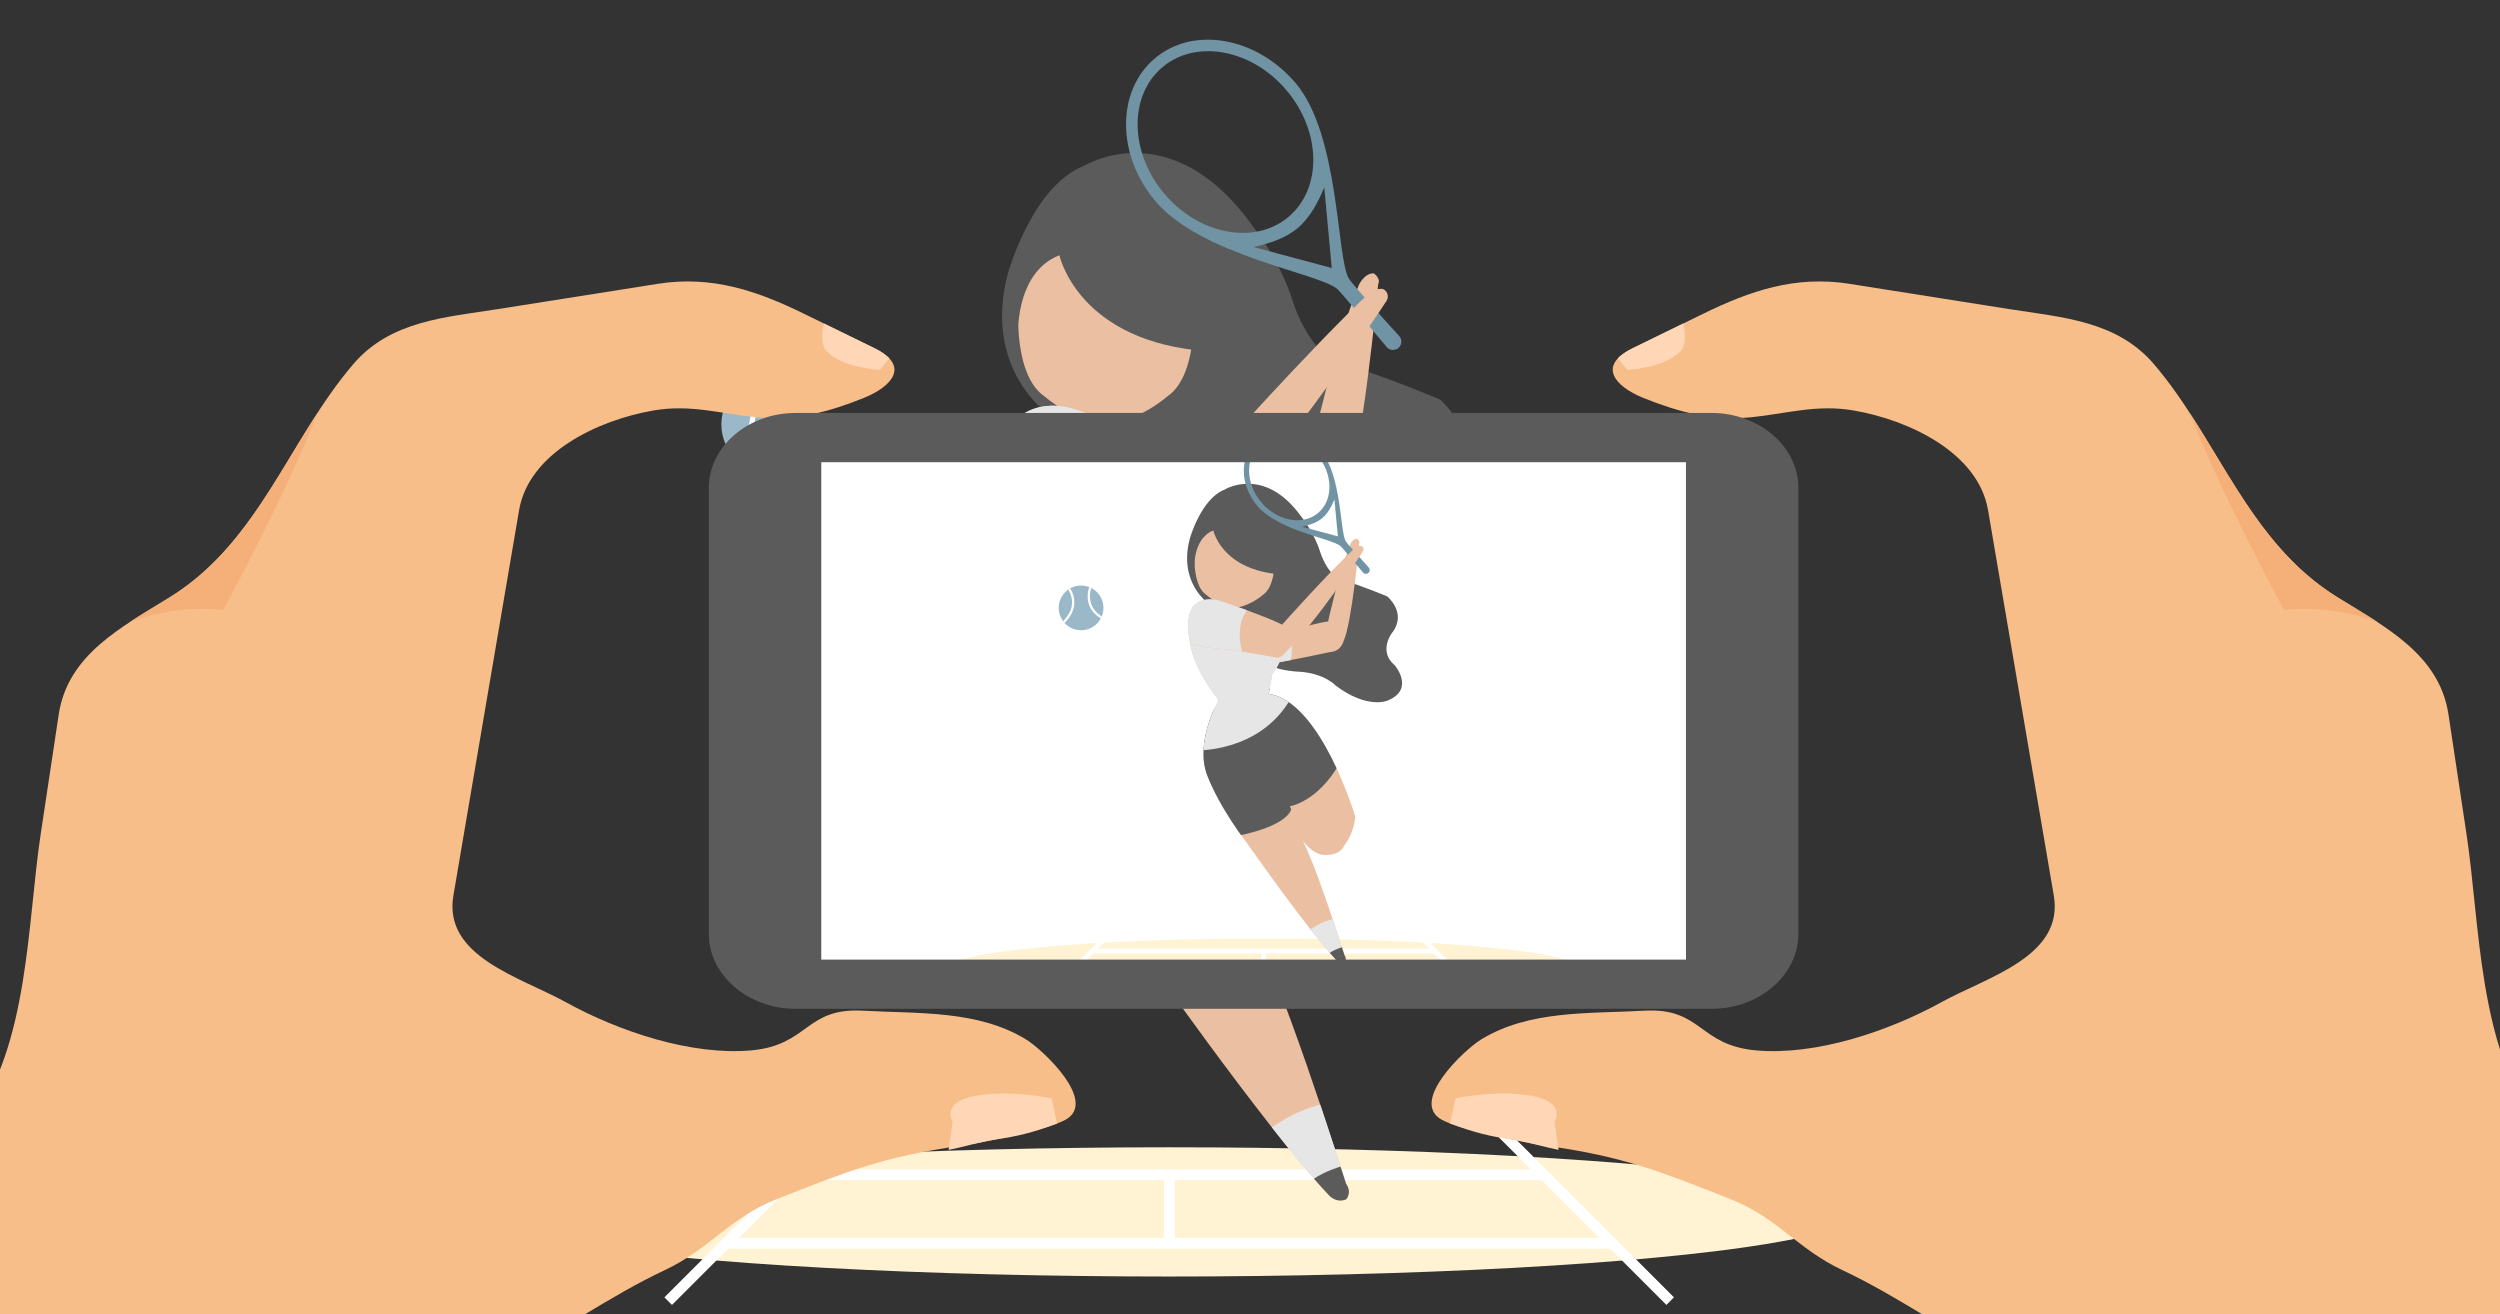 <?xml version="1.0" encoding="utf-8"?>
<!-- Generator: Adobe Illustrator 23.0.3, SVG Export Plug-In . SVG Version: 6.00 Build 0)  -->
<svg version="1.1" xmlns="http://www.w3.org/2000/svg" xmlns:xlink="http://www.w3.org/1999/xlink" x="0px" y="0px"
	 viewBox="0 0 951 500" style="enable-background:new 0 0 951 500;" xml:space="preserve">
<rect x="0" y="0" width="951" height="500" fill="#333333" stroke="none"/>
<style type="text/css">
	.st0{fill:#7194A5;}
	.st1{clip-path:url(#XMLID_59_);}
	.st2{fill:none;stroke:#F4E5C6;stroke-width:14.453;stroke-miterlimit:10;}
	.st3{fill:#CDD8E0;}
	.st4{fill:#4C4C4C;}
	.st5{fill:#9BB8C9;}
	.st6{opacity:0.55;fill:#D4D4D4;}
	.st7{fill:#5B5B5B;}
	.st8{fill:#FBFFF9;}
	.st9{fill:#FFC713;}
	.st10{fill:#FFF3D4;}
	.st11{fill:none;stroke:#FFFFFF;stroke-width:4.074;stroke-miterlimit:10;}
	.st12{fill:none;stroke:#FFFFFF;stroke-width:15;stroke-miterlimit:10;}
	.st13{fill-rule:evenodd;clip-rule:evenodd;fill:#E5E5E5;}
	.st14{fill:#E2CD9F;}
	.st15{fill:#515E6D;}
	.st16{clip-path:url(#XMLID_60_);fill:#515E6D;}
	.st17{fill:#455360;}
	.st18{clip-path:url(#XMLID_61_);fill:#7194A5;}
	.st19{clip-path:url(#XMLID_61_);fill:none;stroke:#7194A5;stroke-width:10;stroke-miterlimit:10;}
	.st20{clip-path:url(#XMLID_61_);fill:#FFFFFF;}
	.st21{clip-path:url(#XMLID_62_);fill:#7194A5;}
	.st22{clip-path:url(#XMLID_62_);fill:none;stroke:#7194A5;stroke-width:10;stroke-miterlimit:10;}
	.st23{clip-path:url(#XMLID_62_);fill:#FFFFFF;}
	.st24{fill:#AD917D;}
	.st25{fill:#EABFA2;}
	.st26{clip-path:url(#XMLID_63_);fill:#DDB294;}
	.st27{clip-path:url(#XMLID_64_);fill:#DDB294;}
	.st28{clip-path:url(#XMLID_64_);fill:#4C4C4C;}
	.st29{clip-path:url(#XMLID_64_);fill:#5B5B5B;}
	.st30{fill:#CE9C7A;}
	.st31{clip-path:url(#XMLID_65_);}
	.st32{fill:#EAD4A4;}
	.st33{clip-path:url(#XMLID_66_);fill:#E6E6E6;}
	.st34{clip-path:url(#XMLID_67_);fill:#5B5B5B;}
	.st35{clip-path:url(#XMLID_67_);fill:#E6E6E6;}
	.st36{clip-path:url(#XMLID_68_);fill:#E6E6E6;}
	.st37{clip-path:url(#XMLID_69_);fill:none;stroke:#FFFFFF;stroke-width:1.901;stroke-miterlimit:10;}
	.st38{clip-path:url(#XMLID_70_);fill:#E6E6E6;}
	.st39{clip-path:url(#XMLID_71_);fill:#5B5B5B;}
	.st40{clip-path:url(#XMLID_71_);fill:#E6E6E6;}
	.st41{clip-path:url(#XMLID_72_);fill:#E6E6E6;}
	.st42{clip-path:url(#XMLID_73_);fill:none;stroke:#FFFFFF;stroke-width:7;stroke-miterlimit:10;}
	.st43{clip-path:url(#XMLID_74_);fill:#8E7565;}
	.st44{fill:#F9DFC5;}
	.st45{clip-path:url(#XMLID_75_);fill:#7194A5;}
	.st46{clip-path:url(#XMLID_76_);fill:#7194A5;}
	.st47{clip-path:url(#XMLID_77_);fill:#FFC713;}
	.st48{clip-path:url(#XMLID_77_);fill:#D3A111;}
	.st49{clip-path:url(#XMLID_78_);fill:#8E7565;}
	.st50{clip-path:url(#XMLID_79_);fill:#8E7565;}
	.st51{clip-path:url(#XMLID_79_);fill:#4C4C4C;}
	.st52{clip-path:url(#XMLID_79_);fill:#5B5B5B;}
	.st53{clip-path:url(#XMLID_79_);fill:#7194A5;}
	.st54{clip-path:url(#XMLID_79_);fill:#FFC713;}
	.st55{fill:#725E54;}
	.st56{fill:#5B808E;}
	.st57{clip-path:url(#XMLID_80_);fill:#8E7565;}
	.st58{fill:#D3A111;}
	.st59{clip-path:url(#XMLID_81_);}
	.st60{clip-path:url(#XMLID_82_);fill:#5B808E;}
	.st61{clip-path:url(#XMLID_83_);fill:#7194A5;}
	.st62{fill:#DBB18A;}
	.st63{fill:#FFCD55;}
	.st64{fill:none;stroke:#FFC713;stroke-width:2.095;stroke-miterlimit:10;}
	.st65{fill:none;stroke:#FFC713;stroke-width:4.19;stroke-linecap:round;stroke-miterlimit:10;}
	.st66{fill:none;stroke:#FFC713;stroke-width:3.207;stroke-miterlimit:10;}
	.st67{fill:none;stroke:#FFC713;stroke-width:2.319;stroke-miterlimit:10;}
	.st68{fill-rule:evenodd;clip-rule:evenodd;fill:none;stroke:#FFC713;stroke-width:2.319;stroke-miterlimit:10;}
	.st69{fill-rule:evenodd;clip-rule:evenodd;fill:#FFC713;}
	.st70{fill:#FFFFFF;stroke:#FFC713;stroke-width:2.095;stroke-miterlimit:10;}
	.st71{clip-path:url(#XMLID_84_);fill:#7194A5;}
	.st72{fill:#FFFFFF;}
	.st73{clip-path:url(#XMLID_85_);fill:#DDB294;}
	.st74{fill:#F2D1BB;}
	.st75{clip-path:url(#XMLID_86_);fill:#5B5B5B;}
	.st76{clip-path:url(#XMLID_86_);fill:#515E6D;}
	.st77{fill:#E6E6E6;}
	.st78{clip-path:url(#XMLID_87_);fill:#7194A5;}
	.st79{clip-path:url(#XMLID_87_);fill:none;stroke:#7194A5;stroke-width:10;stroke-miterlimit:10;}
	.st80{clip-path:url(#XMLID_87_);fill:#FFFFFF;}
	.st81{clip-path:url(#XMLID_88_);fill:#7194A5;}
	.st82{clip-path:url(#XMLID_88_);fill:none;stroke:#7194A5;stroke-width:10;stroke-miterlimit:10;}
	.st83{clip-path:url(#XMLID_88_);fill:#FFFFFF;}
	.st84{clip-path:url(#XMLID_89_);fill:#DDB294;}
	.st85{clip-path:url(#XMLID_90_);fill:#DDB294;}
	.st86{clip-path:url(#XMLID_91_);fill:#E6E6E6;}
	.st87{clip-path:url(#XMLID_91_);fill:#DDB294;}
	.st88{clip-path:url(#XMLID_92_);fill:none;stroke:#7194A5;stroke-width:10;stroke-miterlimit:10;}
	.st89{clip-path:url(#XMLID_92_);fill:#7194A5;}
	.st90{clip-path:url(#XMLID_92_);fill:#FFFFFF;}
	.st91{fill:#CE9367;}
	.st92{clip-path:url(#XMLID_93_);fill:none;stroke:#7194A5;stroke-width:10;stroke-miterlimit:10;}
	.st93{clip-path:url(#XMLID_93_);fill:#7194A5;}
	.st94{clip-path:url(#XMLID_93_);fill:#FFFFFF;}
	.st95{clip-path:url(#XMLID_94_);fill:#515E6D;}
	.st96{clip-path:url(#XMLID_95_);fill:#7194A5;}
	.st97{clip-path:url(#XMLID_95_);fill:none;stroke:#7194A5;stroke-width:2.191;stroke-miterlimit:10;}
	.st98{clip-path:url(#XMLID_95_);fill:#FFFFFF;}
	.st99{clip-path:url(#XMLID_96_);fill:#7194A5;}
	.st100{clip-path:url(#XMLID_96_);fill:none;stroke:#7194A5;stroke-width:2.191;stroke-miterlimit:10;}
	.st101{clip-path:url(#XMLID_96_);fill:#FFFFFF;}
	.st102{clip-path:url(#XMLID_97_);fill:#DDB294;}
	.st103{clip-path:url(#XMLID_98_);fill:#5B5B5B;}
	.st104{clip-path:url(#XMLID_98_);fill:#515E6D;}
	.st105{clip-path:url(#XMLID_99_);fill:none;stroke:#7194A5;stroke-width:2.191;stroke-miterlimit:10;}
	.st106{clip-path:url(#XMLID_99_);fill:#7194A5;}
	.st107{clip-path:url(#XMLID_99_);fill:#FFFFFF;}
	.st108{fill:#FFD878;}
	.st109{clip-path:url(#XMLID_100_);}
	.st110{fill:none;stroke:#FFFFFF;stroke-width:1.863;stroke-miterlimit:10;}
	.st111{clip-path:url(#XMLID_101_);fill:#E6E6E6;}
	.st112{clip-path:url(#XMLID_102_);fill:#5B5B5B;}
	.st113{clip-path:url(#XMLID_102_);fill:#E6E6E6;}
	.st114{clip-path:url(#XMLID_103_);fill:#E6E6E6;}
	.st115{clip-path:url(#XMLID_104_);fill:none;stroke:#FFFFFF;stroke-width:0.869;stroke-miterlimit:10;}
	.st116{fill:#F7BE89;}
	.st117{fill:#FFD7B6;}
	.st118{fill:#F4B078;}
	.st119{clip-path:url(#XMLID_105_);}
	.st120{fill:none;stroke:#FFFFFF;stroke-width:6.86;stroke-miterlimit:10;}
	.st121{clip-path:url(#XMLID_106_);fill:#E6E6E6;}
	.st122{clip-path:url(#XMLID_107_);fill:#5B5B5B;}
	.st123{clip-path:url(#XMLID_107_);fill:#E6E6E6;}
	.st124{clip-path:url(#XMLID_108_);fill:#E6E6E6;}
	.st125{clip-path:url(#XMLID_109_);fill:none;stroke:#FFFFFF;stroke-width:3.201;stroke-miterlimit:10;}
	.st126{clip-path:url(#XMLID_110_);}
	.st127{fill:none;stroke:#F4E5C6;stroke-width:3.865;stroke-miterlimit:10;}
	.st128{clip-path:url(#XMLID_111_);fill:#8E7565;}
	.st129{clip-path:url(#XMLID_112_);}
	.st130{clip-path:url(#XMLID_113_);fill:#5B808E;}
	.st131{clip-path:url(#XMLID_114_);fill:#7194A5;}
	.st132{fill:#9FBBC9;}
	.st133{fill:#A6C1CC;}
	.st134{fill:#FFFCF8;}
	.st135{fill:#DCDDDE;}
	.st136{fill:none;stroke:#FFC713;stroke-width:0.454;stroke-miterlimit:10;}
	.st137{fill:none;stroke:#FFC713;stroke-width:0.907;stroke-linecap:round;stroke-miterlimit:10;}
	.st138{fill:none;stroke:#FFC713;stroke-width:0.695;stroke-miterlimit:10;}
	.st139{fill:none;stroke:#FFC713;stroke-width:0.502;stroke-miterlimit:10;}
	.st140{fill-rule:evenodd;clip-rule:evenodd;fill:none;stroke:#FFC713;stroke-width:0.502;stroke-miterlimit:10;}
	.st141{fill:#FFFFFF;stroke:#FFC713;stroke-width:0.454;stroke-miterlimit:10;}
	.st142{clip-path:url(#XMLID_115_);fill:#7194A5;}
	.st143{display:none;}
</style>
<g id="Decor">
	<ellipse class="st10" cx="444.83" cy="461.01" rx="261.67" ry="24.58"/>
	<line class="st11" x1="322.21" y1="426.92" x2="254.18" y2="494.95"/>
	<line class="st11" x1="567.31" y1="426.92" x2="635.34" y2="494.95"/>
	<line class="st11" x1="302.25" y1="446.88" x2="587.4" y2="446.88"/>
	<line class="st11" x1="276.17" y1="472.95" x2="613.75" y2="472.95"/>
	<line class="st11" x1="444.83" y1="446.88" x2="444.83" y2="472.95"/>
</g>
<g id="Hooman">
	<path class="st7" d="M412.24,63.14c0,0,33.4-20.91,64.64,23.36c0,0,10.05,12.49,14.94,28.24c0,0,6.24,20.58,19.14,23.87
		s36.8,13.34,36.8,13.34s16.84,13.85,3.8,30.42c0,0-11.68,15.21,2.44,26.89c0,0,17.11,20.1-6.25,29.33c0,0-16.57,7.33-42.91-12.49
		c0,0-9.78-10.86-32.32-11.68c0,0-43.65-1.81-41.65-29.15l-31.95-27.61c0,0-25.26-17.11-15.48-53.77
		C383.45,103.88,392.68,70.75,412.24,63.14z"/>
	<g>
		<defs>
			<path id="XMLID_46_" d="M446.86,186.3c0,0,39.38-12.22,51.6-13.58c0,0,8.96-41.01,18.47-64.36c0,0,2.17-4.62,5.7-4.35
				c0,0,2.72,1.9,1.63,4.07c0,0-5.97,65.99-13.04,81.2c0,0-1.9,8.42-11.41,8.96c0,0-40.47,8.69-49.7,9.51
				C440.89,208.57,446.86,186.3,446.86,186.3z"/>
		</defs>
		<use xlink:href="#XMLID_46_"  style="overflow:visible;fill:#EABFA2;"/>
		<clipPath id="XMLID_59_">
			<use xlink:href="#XMLID_46_"  style="overflow:visible;"/>
		</clipPath>
		<path style="clip-path:url(#XMLID_59_);fill:#E6E6E6;" d="M466.14,215.63c0,0,4.07-24.44,1.63-32.86l-17.65,10.86l-2.72,23.9
			L466.14,215.63z"/>
	</g>
	<path class="st25" d="M453.17,103.8c-5.57-33.04-32.47-32.34-32.47-32.34s-26.91-0.7-32.47,32.34c0,0-5.57,37.26,9.28,47.11
		c0,0,10.21,9.14,23.19,10.55c12.99-1.41,23.19-10.55,23.19-10.55C458.74,141.06,453.17,103.8,453.17,103.8z"/>
	<g>
		<defs>
			<path id="XMLID_45_" d="M383.58,189.83c0,0,0.81,19.01,23.9,48.34c0,0-20.37,34.76-9.51,62.73
				c10.86,27.97,32.86,55.95,32.86,55.95s50.24,71.97,74.41,97.5c0,0,2.72,3.53,6.79,1.9c0,0,2.44-2.44,0-5.97
				c0,0-27.16-86.63-38.02-100.76c0,0,5.7,12.76,18.2,17.11c0,0,14.94,2.72,19.55-7.33c0,0,8.42-10.05,9.23-24.44
				c0,0-28.52-95.87-71.97-101.84l2.99-16.84c0,0,8.73-9.27,8.96-22.54l-65.45-18.2L383.58,189.83z"/>
		</defs>
		<use xlink:href="#XMLID_45_"  style="overflow:visible;fill:#EABFA2;"/>
		<clipPath id="XMLID_60_">
			<use xlink:href="#XMLID_45_"  style="overflow:visible;"/>
		</clipPath>
		<path style="clip-path:url(#XMLID_60_);fill:#5B5B5B;" d="M386.84,273.75l11.95,49.97l23.63,27.43c0,0,39.65-6.79,45.35-22
			l-1.09-2.72c0,0,22.81-3.26,41.28-35.58l-30.96-58.12l-16.57-8.15l-79.57,29.6L386.84,273.75z"/>
		<path style="clip-path:url(#XMLID_60_);fill:#E6E6E6;" d="M386.57,280c0,0,54.86,2.99,81.2-43.72l10.32-47.25l-29.33-23.36
			l-73.33,4.62L386.57,280z"/>
		<path style="clip-path:url(#XMLID_60_);fill:#E6E6E6;" d="M481.9,430.18c0,0,11.13-8.69,23.36-10.59l8.42,26.07l-22.27,8.15
			L481.9,430.18z"/>
		<path style="clip-path:url(#XMLID_60_);fill:#5B5B5B;" d="M497.92,450.01c0,0,3.53-4.35,16.84-7.6l2.17,12.76l-7.6,7.6
			l-10.86-5.97L497.92,450.01z"/>
	</g>
	<path class="st7" d="M403,97.09c0,0,6.52,30.96,51.87,36.12c0,0,10.59-63.82-34.22-64.09c0,0-39.92-2.44-33.4,59.75
		C387.25,128.86,385.62,103.88,403,97.09z"/>
	<path class="st0" d="M439.52,76.52c-14.82-17.54-14.9-41.92-0.21-54.32s38.61-8.13,53.5,9.35c16.78,19.7,15.56,66.19,20.22,74.32
		c1.21,2.11,13.99,16.22,19.22,21.96c1.21,1.33,1.07,3.39-0.3,4.54l0,0c-1.34,1.13-3.34,0.96-4.47-0.39
		c-5.03-6.03-17.74-21.21-18.77-22.06C501.11,103.72,457.02,97.23,439.52,76.52z M442.16,25.58c-12.83,10.83-12.5,32.4,0.73,48.09
		s34.45,19.65,47.28,8.82s12.5-32.4-0.73-48.09S454.99,14.75,442.16,25.58z M476.85,93.98l29.75,7.97l-2.85-30.66
		c-2.32,5.49-5.26,11.37-10.08,15.44S482.66,92.62,476.85,93.98z"/>
	<g>
		<defs>
			<path id="XMLID_44_" d="M387.11,159.15c0,0,7.6-8.15,22.54-3.26c0,0,39.92,13.58,50.51,19.55c0,0,38.29-42.91,60.83-64.09
				c0,0,4.35-2.72,5.97-0.81c0,0,2.17,1.9,0,4.62c0,0-36.66,56.22-64.91,84.46c0,0-4.07,4.07-6.25,3.26c0,0-37.48-7.06-45.9-7.33
				c0,0-23.63-1.36-26.34-5.7C383.58,189.83,378.42,168.65,387.11,159.15z"/>
		</defs>
		<use xlink:href="#XMLID_44_"  style="overflow:visible;fill:#EABFA2;"/>
		<clipPath id="XMLID_61_">
			<use xlink:href="#XMLID_44_"  style="overflow:visible;"/>
		</clipPath>
		<path style="clip-path:url(#XMLID_61_);fill:#E6E6E6;" d="M432.74,161.32c0,0-14.12,12.76-4.35,41.55l-49.16,4.89l-10.05-51.33
			l40.74-12.76L432.74,161.32z"/>
	</g>
	<g>
		<defs>
			<circle id="XMLID_43_" cx="293.01" cy="161.45" r="18.6"/>
		</defs>
		<use xlink:href="#XMLID_43_"  style="overflow:visible;fill:#9BB8C9;"/>
		<clipPath id="XMLID_62_">
			<use xlink:href="#XMLID_43_"  style="overflow:visible;"/>
		</clipPath>
		<path style="clip-path:url(#XMLID_62_);fill:none;stroke:#FFFFFF;stroke-width:1.901;stroke-miterlimit:10;" d="M279.03,140.68
			c0,0,20.1,17.65-5.7,37.21"/>
		<path style="clip-path:url(#XMLID_62_);fill:none;stroke:#FFFFFF;stroke-width:1.901;stroke-miterlimit:10;" d="M302.11,140.94
			c0,0-12.9,23.43,18,33.06"/>
	</g>
</g>
<g id="Items">
	<g>
		<defs>
			<rect id="XMLID_29_" x="308.09" y="169.47" width="340.83" height="201.78"/>
		</defs>
		<use xlink:href="#XMLID_29_"  style="overflow:visible;fill:#FFFFFF;"/>
		<clipPath id="XMLID_63_">
			<use xlink:href="#XMLID_29_"  style="overflow:visible;"/>
		</clipPath>
		<g style="clip-path:url(#XMLID_63_);">
			<ellipse class="st10" cx="480.67" cy="368.24" rx="119.67" ry="11.24"/>
			<line class="st110" x1="424.6" y1="352.65" x2="393.48" y2="383.76"/>
			<line class="st110" x1="536.69" y1="352.65" x2="567.8" y2="383.76"/>
			<line class="st110" x1="415.47" y1="361.78" x2="545.88" y2="361.78"/>
			<line class="st110" x1="403.54" y1="373.7" x2="557.93" y2="373.7"/>
			<line class="st110" x1="480.67" y1="361.78" x2="480.67" y2="373.7"/>
			<path class="st7" d="M465.77,186.28c0,0,15.28-9.56,29.56,10.68c0,0,4.6,5.71,6.83,12.92c0,0,2.85,9.41,8.75,10.92
				s16.83,6.1,16.83,6.1s7.7,6.33,1.74,13.91c0,0-5.34,6.96,1.12,12.3c0,0,7.82,9.19-2.86,13.41c0,0-7.58,3.35-19.62-5.71
				c0,0-4.47-4.97-14.78-5.34c0,0-19.97-0.83-19.05-13.33l-14.61-12.63c0,0-11.55-7.82-7.08-24.59
				C452.6,204.91,456.83,189.76,465.77,186.28z"/>
			<g>
				<defs>
					<path id="XMLID_33_" d="M481.61,242.61c0,0,18.01-5.59,23.6-6.21c0,0,4.1-18.75,8.45-29.44c0,0,0.99-2.11,2.61-1.99
						c0,0,1.24,0.87,0.75,1.86c0,0-2.73,30.18-5.96,37.14c0,0-0.87,3.85-5.22,4.1c0,0-18.51,3.97-22.73,4.35
						C478.87,252.79,481.61,242.61,481.61,242.61z"/>
				</defs>
				<use xlink:href="#XMLID_33_"  style="overflow:visible;fill:#EABFA2;"/>
				<clipPath id="XMLID_64_">
					<use xlink:href="#XMLID_33_"  style="overflow:visible;"/>
				</clipPath>
				<path style="clip-path:url(#XMLID_64_);fill:#E6E6E6;" d="M490.42,256.02c0,0,1.86-11.18,0.75-15.03l-8.07,4.97l-1.24,10.93
					L490.42,256.02z"/>
			</g>
			<path class="st25" d="M484.49,204.87c-2.55-15.11-14.85-14.79-14.85-14.79s-12.31-0.32-14.85,14.79c0,0-2.55,17.04,4.24,21.54
				c0,0,4.67,4.18,10.61,4.82c5.94-0.64,10.61-4.82,10.61-4.82C487.04,221.92,484.49,204.87,484.49,204.87z"/>
			<g>
				<defs>
					<path id="XMLID_32_" d="M452.67,244.22c0,0,0.37,8.69,10.93,22.11c0,0-9.32,15.9-4.35,28.69
						c4.97,12.79,15.03,25.59,15.03,25.59s22.98,32.91,34.03,44.59c0,0,1.24,1.61,3.11,0.87c0,0,1.12-1.12,0-2.73
						c0,0-12.42-39.62-17.39-46.08c0,0,2.61,5.84,8.32,7.82c0,0,6.83,1.24,8.94-3.35c0,0,3.85-4.6,4.22-11.18
						c0,0-13.04-43.84-32.91-46.58l1.37-7.7c0,0,3.99-4.24,4.1-10.31l-29.93-8.32L452.67,244.22z"/>
				</defs>
				<use xlink:href="#XMLID_32_"  style="overflow:visible;fill:#EABFA2;"/>
				<clipPath id="XMLID_65_">
					<use xlink:href="#XMLID_32_"  style="overflow:visible;"/>
				</clipPath>
				<path style="clip-path:url(#XMLID_65_);fill:#5B5B5B;" d="M454.16,282.6l5.46,22.85L470.43,318c0,0,18.13-3.11,20.74-10.06
					l-0.5-1.24c0,0,10.43-1.49,18.88-16.27l-14.16-26.58l-7.58-3.73l-36.39,13.54L454.16,282.6z"/>
				<path style="clip-path:url(#XMLID_65_);fill:#E6E6E6;" d="M454.03,285.46c0,0,25.09,1.37,37.14-20l4.72-21.61l-13.41-10.68
					l-33.54,2.11L454.03,285.46z"/>
				<path style="clip-path:url(#XMLID_65_);fill:#E6E6E6;" d="M497.63,354.14c0,0,5.09-3.97,10.68-4.84l3.85,11.92l-10.18,3.73
					L497.63,354.14z"/>
				<path style="clip-path:url(#XMLID_65_);fill:#5B5B5B;" d="M504.96,363.21c0,0,1.61-1.99,7.7-3.48l0.99,5.84l-3.48,3.48
					l-4.97-2.73L504.96,363.21z"/>
			</g>
			<path class="st7" d="M461.55,201.8c0,0,2.98,14.16,23.72,16.52c0,0,4.84-29.19-15.65-29.31c0,0-18.26-1.12-15.28,27.33
				C454.34,216.34,453.6,204.91,461.55,201.8z"/>
			<path class="st0" d="M478.25,192.4c-6.78-8.02-6.81-19.17-0.09-24.84c6.72-5.67,17.66-3.72,24.47,4.27
				c7.68,9.01,7.11,30.27,9.25,33.99c0.55,0.96,6.4,7.42,8.79,10.05c0.55,0.61,0.49,1.55-0.14,2.08l0,0
				c-0.61,0.52-1.53,0.44-2.04-0.18c-2.3-2.76-8.11-9.7-8.59-10.09C506.42,204.84,486.25,201.87,478.25,192.4z M479.46,169.1
				c-5.87,4.95-5.72,14.82,0.34,21.99c6.05,7.18,15.76,8.98,21.62,4.03c5.87-4.95,5.72-14.82-0.34-21.99
				C495.03,165.96,485.32,164.15,479.46,169.1z M495.32,200.38l13.6,3.65l-1.3-14.02c-1.06,2.51-2.41,5.2-4.61,7.06
				C500.81,198.93,497.98,199.76,495.32,200.38z"/>
			<g>
				<defs>
					<path id="XMLID_31_" d="M454.28,230.19c0,0,3.48-3.73,10.31-1.49c0,0,18.26,6.21,23.1,8.94c0,0,17.51-19.62,27.82-29.31
						c0,0,1.99-1.24,2.73-0.37c0,0,0.99,0.87,0,2.11c0,0-16.77,25.71-29.68,38.63c0,0-1.86,1.86-2.86,1.49
						c0,0-17.14-3.23-20.99-3.35c0,0-10.81-0.62-12.05-2.61C452.67,244.22,450.31,234.53,454.28,230.19z"/>
				</defs>
				<use xlink:href="#XMLID_31_"  style="overflow:visible;fill:#EABFA2;"/>
				<clipPath id="XMLID_66_">
					<use xlink:href="#XMLID_31_"  style="overflow:visible;"/>
				</clipPath>
				<path class="st33" d="M475.15,231.18c0,0-6.46,5.84-1.99,19l-22.48,2.24l-4.6-23.47l18.63-5.84L475.15,231.18z"/>
			</g>
			<g>
				<defs>
					<circle id="XMLID_30_" cx="411.24" cy="231.24" r="8.51"/>
				</defs>
				<use xlink:href="#XMLID_30_"  style="overflow:visible;fill:#9BB8C9;"/>
				<clipPath id="XMLID_67_">
					<use xlink:href="#XMLID_30_"  style="overflow:visible;"/>
				</clipPath>
				<path style="clip-path:url(#XMLID_67_);fill:none;stroke:#FFFFFF;stroke-width:0.869;stroke-miterlimit:10;" d="M404.85,221.74
					c0,0,9.19,8.07-2.61,17.02"/>
				<path style="clip-path:url(#XMLID_67_);fill:none;stroke:#FFFFFF;stroke-width:0.869;stroke-miterlimit:10;" d="M415.4,221.86
					c0,0-5.9,10.72,8.23,15.12"/>
			</g>
		</g>
	</g>
	<g>
		<g>
			<path class="st116" d="M68.09,558.07c15.1-16.91,44.61-12.12,65.65-19.3c19.75-6.74,39.87-12.79,58.59-21.88
				c20.87-10.11,39.44-23.81,60.48-33.7c17.43-8.2,24.62-19.92,42.57-27.01c27.09-10.67,40.58-16.18,70.01-20.32
				c8.08-1.14,32.66-5.92,39.89-9.89c12.55-6.9-8.73-26.76-14.97-30.57c-18.42-11.23-40.94-9.74-61.96-10.93
				c-22.18-1.26-20.59,13.21-42.81,15.12c-22.46,1.92-49.74-7.02-70.39-18.4c-17.32-9.55-46.63-17.32-42.68-40.52
				c2.35-13.82,4.71-27.64,7.06-41.46c5.98-35.05,11.97-70.1,17.93-105.13c3.73-21.88,30.08-34.32,51.18-37.94
				c14.14-2.43,25.59,1.28,39.2,2.61c14.7,1.43,27.59-2.05,40.85-7.42c10.51-4.26,17.73-12.13,4-18.85
				c-8.93-4.36-17.85-8.73-26.78-13.09c-17.83-8.72-35.05-14.68-55.62-11.43c-20.23,3.2-40.46,6.39-60.68,9.59
				c-20.32,3.2-41.12,4.44-55.26,21.01c-24.52,28.71-35.64,67.46-69.63,88.57c-18.28,11.34-38.93,21.77-42.38,44.64
				c-2.29,15.21-4.58,30.43-6.88,45.66c-5.1,33.82-4.49,80.2-26.24,109.18c-21.55,28.77-92.85,89.34-92.85,89.34l99.85,105.5
				C-3.78,621.44,62.73,563.58,68.09,558.07z"/>
			<g>
				<path class="st117" d="M370.87,416.91c-13.2,2.51-8.47,9.79-8.47,9.79l-1.53,10.72c4.47-0.86,13.05-3.32,18.39-4.07
					c7.16-1,13.33-2.36,22.87-5.98l-2.1-9.56C400.04,417.8,384.08,414.4,370.87,416.91z"/>
				<g>
					<path class="st117" d="M314.36,133.53c6.39,6.67,20.41,7.12,20.41,7.12l3.5-4.35c-1.23-1.29-3.05-2.58-5.59-3.83
						c-6.41-3.12-12.82-6.26-19.22-9.39C312.5,126.96,312.47,131.57,314.36,133.53z"/>
				</g>
			</g>
			<path class="st118" d="M84.91,232.05c0,0,24.09-44.28,35.89-75.02v0.01c-16.39,25.22-28.99,53.25-56.08,70.08
				c-5.18,3.19-10.51,6.32-15.61,9.68C67.74,229.45,84.91,232.05,84.91,232.05z"/>
		</g>
		<g>
			<path class="st116" d="M885.64,558.07c-15.1-16.91-44.6-12.12-65.65-19.3c-19.75-6.74-39.87-12.79-58.59-21.88
				c-20.86-10.11-39.44-23.81-60.48-33.7c-17.42-8.2-24.6-19.92-42.56-27.01c-27.08-10.67-40.57-16.18-70-20.32
				c-8.09-1.14-32.67-5.92-39.89-9.89c-12.56-6.9,8.72-26.76,14.96-30.57c18.42-11.23,40.95-9.74,61.97-10.93
				c22.17-1.26,20.59,13.21,42.8,15.12c22.47,1.92,49.75-7.02,70.4-18.4c17.31-9.55,46.63-17.32,42.67-40.52
				c-2.36-13.82-4.72-27.64-7.08-41.46c-5.97-35.05-11.95-70.1-17.93-105.13c-3.73-21.88-30.07-34.32-51.16-37.94
				c-14.14-2.43-25.59,1.28-39.21,2.61c-14.69,1.43-27.59-2.05-40.85-7.42c-10.51-4.26-17.73-12.13-3.99-18.85
				c8.92-4.36,17.84-8.73,26.77-13.09c17.84-8.72,35.05-14.68,55.63-11.43c20.22,3.2,40.46,6.39,60.67,9.59
				c20.32,3.2,41.13,4.44,55.27,21.01c24.51,28.71,35.63,67.46,69.63,88.57c18.27,11.34,38.92,21.77,42.38,44.64
				c2.29,15.21,4.58,30.43,6.88,45.66c5.09,33.82,4.48,80.2,26.23,109.18c21.55,28.77,92.86,89.34,92.86,89.34l-99.84,105.5
				C957.53,621.44,891.02,563.58,885.64,558.07z"/>
			<g>
				<path class="st117" d="M582.87,416.91c13.2,2.51,8.47,9.79,8.47,9.79l1.55,10.72c-4.47-0.86-13.05-3.32-18.4-4.07
					c-7.15-1-13.33-2.36-22.87-5.98l2.1-9.56C553.7,417.8,569.66,414.4,582.87,416.91z"/>
				<g>
					<path class="st117" d="M639.37,133.53c-6.38,6.67-20.41,7.12-20.41,7.12l-3.49-4.35c1.21-1.29,3.04-2.58,5.59-3.83
						c6.4-3.12,12.8-6.26,19.22-9.39C641.24,126.96,641.27,131.57,639.37,133.53z"/>
				</g>
			</g>
			<path class="st118" d="M868.83,232.05c0,0-24.07-44.28-35.88-75.02v0.01c16.39,25.22,28.98,53.25,56.08,70.08
				c5.17,3.19,10.51,6.32,15.6,9.68C886,229.45,868.83,232.05,868.83,232.05z"/>
		</g>
		<g>
			<g>
				<path class="st7" d="M651.07,157.09H302.66c-18.17,0-33.03,12.83-33.03,28.52v169.63c0,15.68,14.86,28.51,33.03,28.51h348.41
					c18.17,0,33.04-12.84,33.04-28.51V185.61C684.11,169.92,669.24,157.09,651.07,157.09z M641.34,365.02H312.41V175.83h328.93
					V365.02z"/>
			</g>
			<g>
				<path class="st7" d="M285.71,236.62c2.87,0,5.2,2,5.2,4.48v52.8c0,2.49-2.33,4.5-5.2,4.5l0,0c-2.87,0-5.2-2.01-5.2-4.5v-52.8
					C280.51,238.62,282.84,236.62,285.71,236.62L285.71,236.62z"/>
				<path class="st7" d="M285.71,299.82c-3.65,0-6.61-2.65-6.61-5.92v-52.8c0-3.25,2.96-5.89,6.61-5.89c3.65,0,6.61,2.64,6.61,5.89
					v52.8C292.32,297.17,289.36,299.82,285.71,299.82z M285.71,238.04c-2.09,0-3.79,1.37-3.79,3.07v52.8c0,1.71,1.7,3.09,3.79,3.09
					c2.09,0,3.79-1.39,3.79-3.09v-52.8C289.49,239.41,287.79,238.04,285.71,238.04z"/>
			</g>
		</g>
	</g>
</g>
<g id="Layer_1" class="st143">
</g>
</svg>
